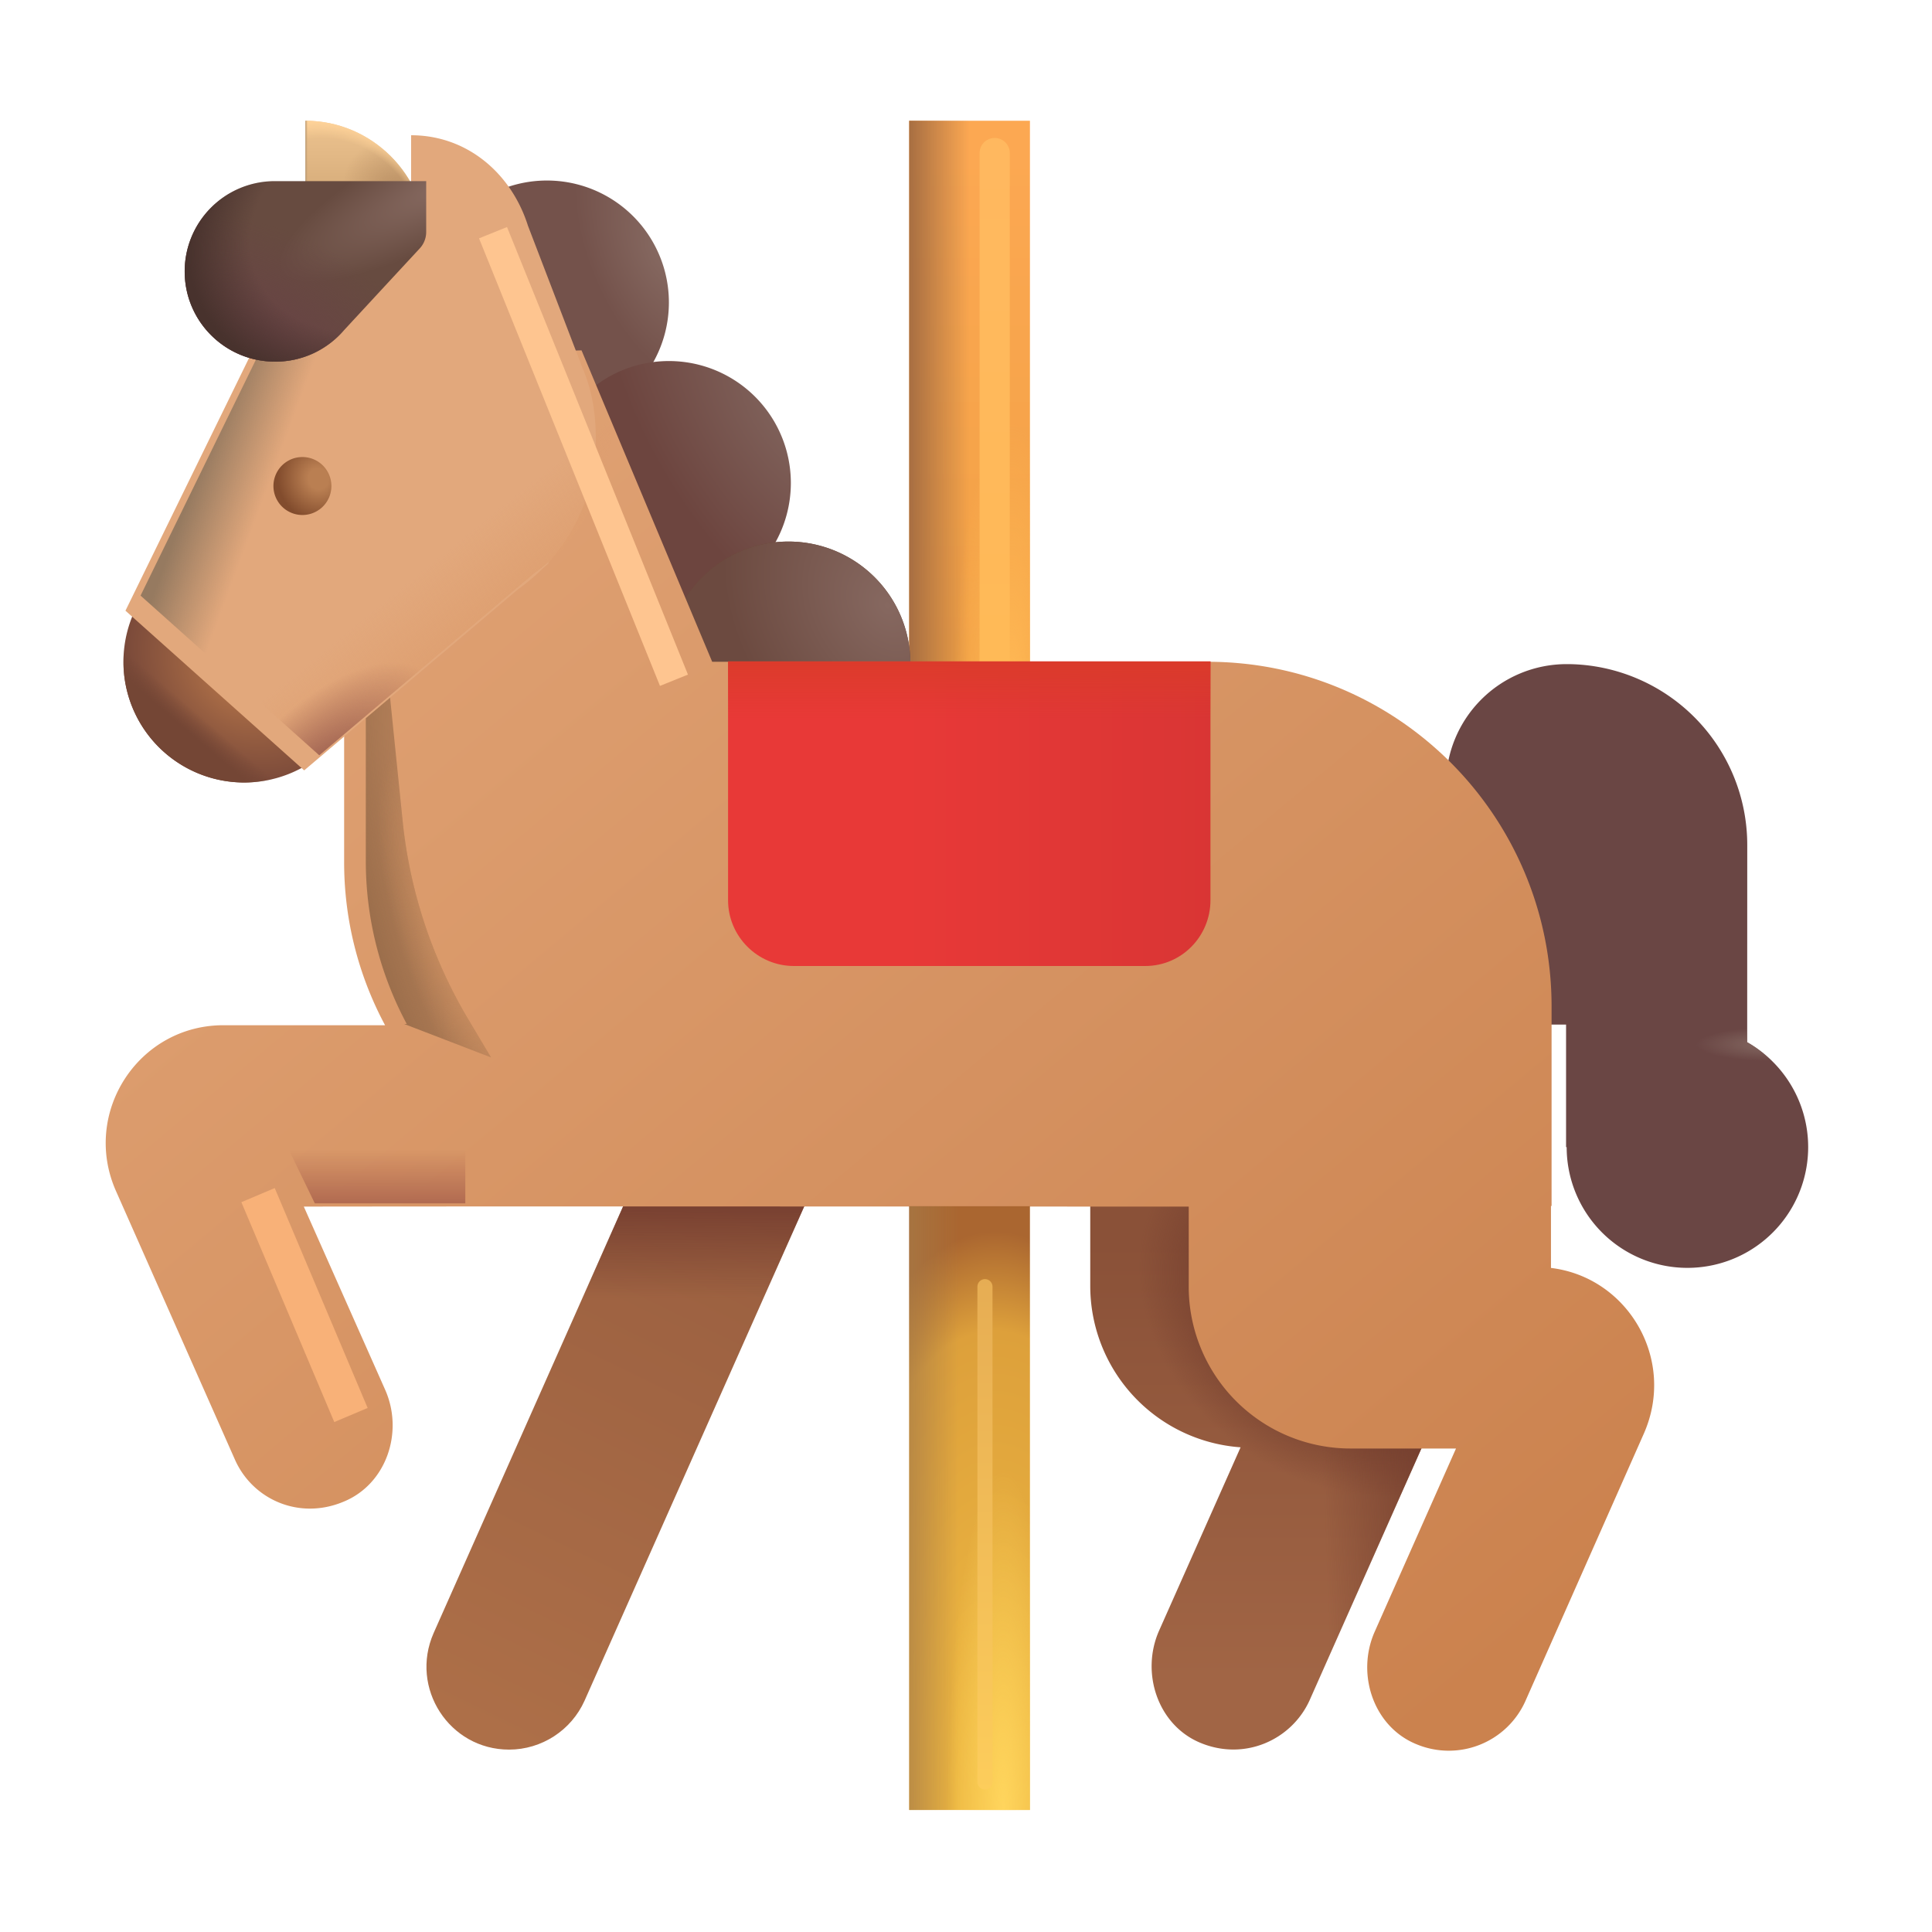 <svg xmlns="http://www.w3.org/2000/svg" fill="none" viewBox="0 0 32 32"><path fill="url(#svg-90b8f532-e223-4aad-8c28-085b49362b93-a)" d="M17.059 2h-2v9h2z"/><path fill="url(#svg-d15bc642-1798-4082-8f91-be5c4bcfa969-b)" d="M17.059 2h-2v9h2z"/><path fill="url(#svg-f6f5a841-a1f4-4585-99f2-6b17af168440-c)" d="M17.059 2h-2v9h2z"/><g filter="url(#svg-75ae6e5c-6c82-460a-9557-bfc3ed4da93c-d)"><path stroke="url(#svg-a198b54e-f0b9-4626-ac50-4292a8fc56f3-e)" stroke-linecap="round" stroke-width=".5" d="M16.475 2.535v9.082"/></g><path fill="url(#svg-e99a8a6d-c888-4505-a578-be1f92500e34-f)" d="M7.059 8h-2V2c1.1 0 2 .9 2 2z"/><path fill="url(#svg-abee6c07-1641-4d1b-928a-71f5863fe1e9-g)" d="M7.059 8h-2V2c1.1 0 2 .9 2 2z"/><path fill="url(#svg-deac61fb-3a53-42f6-84ab-1df5d4d232f9-h)" d="M7.059 8h-2V2c1.1 0 2 .9 2 2z"/><path fill="url(#svg-c03ee6d0-f003-4246-bc98-099a24b3788a-i)" d="M7.059 8h-2V2c1.1 0 2 .9 2 2z"/><path fill="url(#svg-f36b7afb-1229-43fe-8f26-f838f28e0664-j)" d="M9.059 7.03a2.02 2.02 0 1 0 0-4.04 2.02 2.02 0 0 0 0 4.04"/><path fill="url(#svg-b8cb062c-9c89-40c3-a109-89234f79cb69-k)" d="M11.079 10.02a2.02 2.02 0 1 0 0-4.04 2.02 2.02 0 0 0 0 4.04"/><path fill="#6A4532" d="M13.059 13.01a2.02 2.02 0 1 0 0-4.04 2.02 2.02 0 0 0 0 4.04"/><path fill="url(#svg-a44a16b6-9c6f-4418-8bd6-c4ffe8c58f51-l)" d="M13.059 13.01a2.02 2.02 0 1 0 0-4.04 2.02 2.02 0 0 0 0 4.04"/><g filter="url(#svg-529bfa3b-8da6-478c-9476-6429496bd850-m)"><path fill="#6A4644" d="M28.94 14a2.996 2.996 0 0 0-2.947-3h-.054a2 2 0 0 0-1.99 2c0 .74.402 1.57 1 2.035v1.935h.99V19h.01a2 2 0 1 0 2.99-1.738z"/><path fill="url(#svg-3c3d2dab-bc8d-4b00-a3c3-b03620095372-n)" d="M28.94 14a2.996 2.996 0 0 0-2.947-3h-.054a2 2 0 0 0-1.99 2c0 .74.402 1.57 1 2.035v1.935h.99V19h.01a2 2 0 1 0 2.99-1.738z"/></g><g filter="url(#svg-164f002e-12de-42cd-b10c-77c650435abe-o)"><path fill="url(#svg-0577551d-9220-4769-b352-2a4951ea071e-p)" d="M23.548 23.979h.51v-4h-6v1.32a2.68 2.68 0 0 0 2.49 2.673l-1.35 3.037c-.31.7-.02 1.57.69 1.86.73.3 1.5-.05 1.8-.7z"/><path fill="url(#svg-aa4bc185-645e-4229-8851-d396861937bc-q)" d="M23.548 23.979h.51v-4h-6v1.32a2.68 2.68 0 0 0 2.49 2.673l-1.35 3.037c-.31.7-.02 1.57.69 1.86.73.3 1.5-.05 1.8-.7z"/><path fill="url(#svg-f7b07081-4689-4e82-b8ba-3e9a9396b02d-r)" d="M23.548 23.979h.51v-4h-6v1.32a2.68 2.68 0 0 0 2.49 2.673l-1.35 3.037c-.31.7-.02 1.57.69 1.86.73.3 1.5-.05 1.8-.7z"/></g><path fill="#FFB000" d="M15.059 12h-2v4h2z"/><path fill="url(#svg-c8730afd-13c3-4cd1-8820-96afdc6d613d-s)" d="M4 12.96a2 2 0 1 0 0-3.999 2 2 0 0 0 0 3.999"/><path fill="url(#svg-d01f5499-7e8b-4d05-8291-9f1e9e7a0d43-t)" d="M4 12.96a2 2 0 1 0 0-3.999 2 2 0 0 0 0 3.999"/><g filter="url(#svg-5f96dad8-223b-4cea-8b3d-cb8c47676d4d-u)"><path fill="url(#svg-8f7ec208-c3f5-4071-ad04-5c03be630666-v)" d="M13.072 19.979h-3l-3.14 7.07c-.4.91.26 1.93 1.25 1.93.54 0 1.03-.32 1.25-.81z"/><path fill="url(#svg-c00dcfe5-b307-4cb6-9db9-5ba6f18e3fcf-w)" d="M13.072 19.979h-3l-3.14 7.07c-.4.91.26 1.93 1.25 1.93.54 0 1.03-.32 1.25-.81z"/></g><g filter="url(#svg-6c47e819-f3b1-4622-a499-fe1f3ea3f182-x)"><path fill="url(#svg-4c9264d3-94d4-475d-8a0a-8cd50f689cee-y)" d="m5.95 5.933 3.932-.13 2.164 5.158h8.203c3.15 0 5.7 2.554 5.7 5.71v3.304h-.01v1.026c1.274.154 2.077 1.514 1.54 2.74l-1.97 4.448a1.39 1.39 0 0 1-1.8.7c-.71-.29-1-1.161-.69-1.862l1.347-3.035h-1.747a2.68 2.68 0 0 1-2.68-2.684v-1.323c-4.886 0-9.77-.006-14.657 0L6.63 23.02c.31.701.02 1.563-.69 1.853-.74.31-1.51-.04-1.8-.7l-1.97-4.448c-.57-1.292.37-2.744 1.78-2.744h2.678a5.7 5.7 0 0 1-.678-2.705z"/></g><path fill="url(#svg-88c1355e-599f-4173-929b-db0a521a9094-z)" d="M17.059 19.979h-2v10h2z"/><path fill="url(#svg-b3fce82a-a48f-473e-ae46-a9be933b5e85-A)" d="M17.059 19.979h-2v10h2z"/><path fill="url(#svg-48cf96ee-8fd3-4ebe-a152-d0c9166844b5-B)" d="M17.059 19.979h-2v10h2z"/><g filter="url(#svg-a2bb6424-bfda-4e8e-ab98-21b89bc4f8bc-C)"><path fill="url(#svg-8497896e-7c0a-498e-8405-094c78afdf49-D)" d="M6.693 16.96h.044a5.7 5.7 0 0 1-.678-2.704V10.16h.26l.35 3.436a8 8 0 0 0 1.086 3.285l.377.632z"/><path fill="url(#svg-c5bf2fd5-311b-4579-b737-0f7fb583ade5-E)" d="M6.693 16.96h.044a5.7 5.7 0 0 1-.678-2.704V10.16h.26l.35 3.436a8 8 0 0 0 1.086 3.285l.377.632z"/></g><g filter="url(#svg-1df4a346-07fc-4ed1-838f-9b5b341657f3-F)"><path fill="#E2A87C" d="M7.059 1.99v1.02c0 .548-.454.978-.971 1.16A3.04 3.04 0 0 0 4.36 5.71H4.36L2.328 9.865l2.96 2.645 3.548-3.004q.217-.155.405-.343l.098-.083-.012-.008a3.02 3.02 0 0 0 .792-2.042c0-.422-.06-.807-.216-1.172L8.995 3.49c-.275-.87-1.009-1.5-1.936-1.5"/></g><path fill="url(#svg-83d779b2-1c0e-4ccf-a5e2-f712586b29ef-G)" d="M7.059 1.99v1.02c0 .548-.454.978-.971 1.16A3.04 3.04 0 0 0 4.36 5.71H4.36L2.328 9.865l2.96 2.645 3.548-3.004q.217-.155.405-.343l.098-.083-.012-.008a3.02 3.02 0 0 0 .792-2.042c0-.422-.06-.807-.216-1.172L8.995 3.49c-.275-.87-1.009-1.5-1.936-1.5"/><path fill="url(#svg-04c05573-e285-4f38-ae97-05550647a0e4-H)" d="M7.059 1.99v1.02c0 .548-.454.978-.971 1.16A3.04 3.04 0 0 0 4.36 5.71H4.36L2.328 9.865l2.96 2.645 3.548-3.004q.217-.155.405-.343l.098-.083-.012-.008a3.02 3.02 0 0 0 .792-2.042c0-.422-.06-.807-.216-1.172L8.995 3.49c-.275-.87-1.009-1.5-1.936-1.5"/><path fill="url(#svg-a384c84d-2f84-48ae-b8da-ef4a6f348060-I)" d="M7.059 1.99v1.02c0 .548-.454.978-.971 1.16A3.04 3.04 0 0 0 4.36 5.71H4.36L2.328 9.865l2.96 2.645 3.548-3.004q.217-.155.405-.343l.098-.083-.012-.008a3.02 3.02 0 0 0 .792-2.042c0-.422-.06-.807-.216-1.172L8.995 3.49c-.275-.87-1.009-1.5-1.936-1.5"/><path fill="url(#svg-ad18a00c-54d2-4de7-8ff2-ded7e512cb4b-J)" d="M3.059 4.495c0 .827.67 1.495 1.5 1.495.458 0 .868-.204 1.143-.526l1.25-1.349a.4.4 0 0 0 .107-.272V3h-2.56v.001a1.495 1.495 0 0 0-1.44 1.494"/><path fill="url(#svg-999d54ee-f93b-401b-ac64-701f5a591e5c-K)" d="M3.059 4.495c0 .827.67 1.495 1.5 1.495.458 0 .868-.204 1.143-.526l1.25-1.349a.4.4 0 0 0 .107-.272V3h-2.56v.001a1.495 1.495 0 0 0-1.44 1.494"/><path fill="url(#svg-38916961-9063-4022-8133-b3b57703d97c-L)" d="M3.059 4.495c0 .827.67 1.495 1.5 1.495.458 0 .868-.204 1.143-.526l1.25-1.349a.4.4 0 0 0 .107-.272V3h-2.56v.001a1.495 1.495 0 0 0-1.44 1.494"/><g filter="url(#svg-c452a399-e631-4920-9342-e92ddbd73248-M)"><path fill="url(#svg-b8b6bc1b-a604-45e9-aeba-e1f98fbf27bd-N)" d="M5.059 8.48a.48.48 0 1 0 0-.96.48.48 0 0 0 0 .96"/></g><path fill="url(#svg-77f04e6d-386d-4fac-9f64-9691677d5254-O)" d="M18.969 16h-5.82c-.6 0-1.09-.49-1.09-1.09v-3.955h7.99v3.955c0 .6-.48 1.09-1.08 1.09"/><path fill="url(#svg-fc31e385-bf83-4d7f-9480-8aea3e61be0f-P)" d="M18.969 16h-5.82c-.6 0-1.09-.49-1.09-1.09v-3.955h7.99v3.955c0 .6-.48 1.09-1.08 1.09"/><g filter="url(#svg-ad923aea-9ebe-4c7e-a1a5-70fcd68863ec-Q)"><path stroke="url(#svg-c93ddcfa-5f49-4d8c-9f4f-8a611b1015bb-R)" stroke-linecap="round" stroke-width=".25" d="M16.314 21.311v8.204"/></g><g filter="url(#svg-68e352c2-b9c7-4e89-b4a6-2aee9555e039-S)"><path stroke="#F8B178" stroke-width=".6" d="m4.274 19.795 1.539 3.642"/></g><g filter="url(#svg-4900c337-3a78-445d-95aa-7536d07ae7cd-T)"><path fill="url(#svg-16ee0d04-150b-43da-be3d-1ec4dae1e1ef-U)" d="M4.785 19.045h2.922v.886H5.214z"/></g><g filter="url(#svg-ddd0544b-ee58-41a6-a056-4a67c152bf3f-V)"><path stroke="#FEC590" stroke-width=".5" d="m8.166 3.854 2.997 7.413"/></g><defs><radialGradient id="svg-f6f5a841-a1f4-4585-99f2-6b17af168440-c" cx="0" cy="0" r="1" gradientTransform="matrix(0 -4.375 .951 0 16.76 11.38)" gradientUnits="userSpaceOnUse"><stop stop-color="#FFB854"/><stop offset="1" stop-color="#FFB854" stop-opacity="0"/></radialGradient><radialGradient id="svg-abee6c07-1641-4d1b-928a-71f5863fe1e9-g" cx="0" cy="0" r="1" gradientTransform="rotate(-148.333 3.765 .657)scale(.982 .827)" gradientUnits="userSpaceOnUse"><stop stop-color="#B88E63"/><stop offset="1" stop-color="#B88E63" stop-opacity="0"/></radialGradient><radialGradient id="svg-deac61fb-3a53-42f6-84ab-1df5d4d232f9-h" cx="0" cy="0" r="1" gradientTransform="rotate(-56.547 6.017 -3.53)scale(1.351 1.803)" gradientUnits="userSpaceOnUse"><stop offset=".767" stop-color="#FFD399" stop-opacity="0"/><stop offset=".955" stop-color="#FFD399"/></radialGradient><radialGradient id="svg-f36b7afb-1229-43fe-8f26-f838f28e0664-j" cx="0" cy="0" r="1" gradientTransform="rotate(156.801 5.052 3.21)scale(1.201 2.395)" gradientUnits="userSpaceOnUse"><stop stop-color="#866961"/><stop offset="1" stop-color="#74524B"/></radialGradient><radialGradient id="svg-b8cb062c-9c89-40c3-a109-89234f79cb69-k" cx="0" cy="0" r="1" gradientTransform="matrix(-2.02 1.239 -2.471 -4.028 13.099 6.76)" gradientUnits="userSpaceOnUse"><stop stop-color="#81645D"/><stop offset="1" stop-color="#6D453F"/></radialGradient><radialGradient id="svg-a44a16b6-9c6f-4418-8bd6-c4ffe8c58f51-l" cx="0" cy="0" r="1" gradientTransform="matrix(-2.073 1.374 -1.784 -2.691 14.7 10.028)" gradientUnits="userSpaceOnUse"><stop stop-color="#866860"/><stop offset="1" stop-color="#6C4A40"/></radialGradient><radialGradient id="svg-3c3d2dab-bc8d-4b00-a3c3-b03620095372-n" cx="0" cy="0" r="1" gradientTransform="matrix(-1.275 0 0 -.28 29.369 17.297)" gradientUnits="userSpaceOnUse"><stop stop-color="#856A63"/><stop offset="1" stop-color="#856A63" stop-opacity="0"/></radialGradient><radialGradient id="svg-aa4bc185-645e-4229-8851-d396861937bc-q" cx="0" cy="0" r="1" gradientTransform="rotate(123.453 5.384 16.784)scale(3.04 3.663)" gradientUnits="userSpaceOnUse"><stop offset=".48" stop-color="#6F3A2C"/><stop offset="1" stop-color="#6F3A2C" stop-opacity="0"/></radialGradient><radialGradient id="svg-c8730afd-13c3-4cd1-8820-96afdc6d613d-s" cx="0" cy="0" r="1" gradientTransform="rotate(131.208 -.633 6.514)scale(1.528 2.26)" gradientUnits="userSpaceOnUse"><stop stop-color="#B47449"/><stop offset="1" stop-color="#744538"/></radialGradient><radialGradient id="svg-88c1355e-599f-4173-929b-db0a521a9094-z" cx="0" cy="0" r="1" gradientTransform="matrix(0 -12.2 4.625 0 16.483 29.979)" gradientUnits="userSpaceOnUse"><stop stop-color="#F0BC42"/><stop offset=".651" stop-color="#DDA03B"/><stop offset=".787" stop-color="#AA6630"/></radialGradient><radialGradient id="svg-48cf96ee-8fd3-4ebe-a152-d0c9166844b5-B" cx="0" cy="0" r="1" gradientTransform="matrix(0 -5.616 .931 0 16.618 29.979)" gradientUnits="userSpaceOnUse"><stop stop-color="#FFD55D"/><stop offset="1" stop-color="#FFD55D" stop-opacity="0"/></radialGradient><radialGradient id="svg-8497896e-7c0a-498e-8405-094c78afdf49-D" cx="0" cy="0" r="1" gradientTransform="matrix(-2.705 .638 -1.888 -8 8.764 14.387)" gradientUnits="userSpaceOnUse"><stop stop-color="#9B6C4C" stop-opacity="0"/><stop offset="1" stop-color="#9B6E4B"/></radialGradient><radialGradient id="svg-c5bf2fd5-311b-4579-b737-0f7fb583ade5-E" cx="0" cy="0" r="1" gradientTransform="matrix(-1.091 -3.175 1.154 -.397 7.844 15.47)" gradientUnits="userSpaceOnUse"><stop stop-color="#DA9966"/><stop offset="1" stop-color="#DA9966" stop-opacity="0"/></radialGradient><radialGradient id="svg-a384c84d-2f84-48ae-b8da-ef4a6f348060-I" cx="0" cy="0" r="1" gradientTransform="rotate(-46.998 17.73 .61)scale(2.742 1.291)" gradientUnits="userSpaceOnUse"><stop offset=".199" stop-color="#985B4E"/><stop offset="1" stop-color="#985B4E" stop-opacity="0"/></radialGradient><radialGradient id="svg-ad18a00c-54d2-4de7-8ff2-ded7e512cb4b-J" cx="0" cy="0" r="1" gradientTransform="matrix(-2.831 1.495 -.405 -.767 7.464 3)" gradientUnits="userSpaceOnUse"><stop stop-color="#876A61"/><stop offset="1" stop-color="#674B40"/></radialGradient><radialGradient id="svg-999d54ee-f93b-401b-ac64-701f5a591e5c-K" cx="0" cy="0" r="1" gradientTransform="matrix(.802 -1.812 2.905 1.284 4.257 5.756)" gradientUnits="userSpaceOnUse"><stop stop-color="#684245"/><stop offset="1" stop-color="#684245" stop-opacity="0"/></radialGradient><radialGradient id="svg-38916961-9063-4022-8133-b3b57703d97c-L" cx="0" cy="0" r="1" gradientTransform="matrix(-3.501 1.428 -1.039 -2.548 6.56 3.595)" gradientUnits="userSpaceOnUse"><stop offset=".661" stop-color="#48322D" stop-opacity="0"/><stop offset=".939" stop-color="#48322D"/></radialGradient><radialGradient id="svg-b8b6bc1b-a604-45e9-aeba-e1f98fbf27bd-N" cx="0" cy="0" r="1" gradientTransform="rotate(157.218 1.869 4.477)scale(.672 .712)" gradientUnits="userSpaceOnUse"><stop offset=".247" stop-color="#BA7F52"/><stop offset="1" stop-color="#824C2D"/></radialGradient><linearGradient id="svg-90b8f532-e223-4aad-8c28-085b49362b93-a" x1="16.059" x2="16.059" y1="2.487" y2="10.829" gradientUnits="userSpaceOnUse"><stop offset="0" stop-color="#FCA852"/><stop offset="1" stop-color="#F2A145"/></linearGradient><linearGradient id="svg-d15bc642-1798-4082-8f91-be5c4bcfa969-b" x1="15.059" x2="16.059" y1="9.091" y2="9.091" gradientUnits="userSpaceOnUse"><stop stop-color="#A76E42"/><stop offset="1" stop-color="#A76E42" stop-opacity="0"/></linearGradient><linearGradient id="svg-a198b54e-f0b9-4626-ac50-4292a8fc56f3-e" x1="17.489" x2="17.489" y1=".602" y2="12.71" gradientUnits="userSpaceOnUse"><stop stop-color="#FFB861"/><stop offset="1" stop-color="#FFBA55"/></linearGradient><linearGradient id="svg-e99a8a6d-c888-4505-a578-be1f92500e34-f" x1="6.059" x2="6.059" y1="2" y2="3.584" gradientUnits="userSpaceOnUse"><stop stop-color="#EDC38F"/><stop offset="1" stop-color="#CFA574"/></linearGradient><linearGradient id="svg-c03ee6d0-f003-4246-bc98-099a24b3788a-i" x1="5.059" x2="5.398" y1="2.408" y2="2.408" gradientUnits="userSpaceOnUse"><stop stop-color="#B69772"/><stop offset=".102" stop-color="#B69772" stop-opacity="0"/></linearGradient><linearGradient id="svg-0577551d-9220-4769-b352-2a4951ea071e-p" x1="21.059" x2="21.059" y1="20.582" y2="27.82" gradientUnits="userSpaceOnUse"><stop stop-color="#8A5138"/><stop offset="1" stop-color="#A16545"/></linearGradient><linearGradient id="svg-f7b07081-4689-4e82-b8ba-3e9a9396b02d-r" x1="24.303" x2="21.947" y1="25.349" y2="25.44" gradientUnits="userSpaceOnUse"><stop stop-color="#6F3A2C"/><stop offset="1" stop-color="#6F3A2C" stop-opacity="0"/></linearGradient><linearGradient id="svg-d01f5499-7e8b-4d05-8291-9f1e9e7a0d43-t" x1="2.675" x2="3.308" y1="12.584" y2="11.85" gradientUnits="userSpaceOnUse"><stop offset=".66" stop-color="#744635"/><stop offset="1" stop-color="#744635" stop-opacity="0"/></linearGradient><linearGradient id="svg-8f7ec208-c3f5-4071-ad04-5c03be630666-v" x1="12.674" x2="8.416" y1="20.23" y2="28.979" gradientUnits="userSpaceOnUse"><stop stop-color="#9A5F40"/><stop offset="1" stop-color="#AD6F48"/></linearGradient><linearGradient id="svg-c00dcfe5-b307-4cb6-9db9-5ba6f18e3fcf-w" x1="12.212" x2="12.218" y1="19.623" y2="21.495" gradientUnits="userSpaceOnUse"><stop stop-color="#71392E"/><stop offset="1" stop-color="#6F3A2C" stop-opacity="0"/><stop offset="1" stop-color="#71392E" stop-opacity="0"/></linearGradient><linearGradient id="svg-4c9264d3-94d4-475d-8a0a-8cd50f689cee-y" x1="7.538" x2="24.571" y1="7.706" y2="28.087" gradientUnits="userSpaceOnUse"><stop stop-color="#DFA173"/><stop offset="1" stop-color="#CB824E"/></linearGradient><linearGradient id="svg-b3fce82a-a48f-473e-ae46-a9be933b5e85-A" x1="14.593" x2="15.876" y1="24.126" y2="24.126" gradientUnits="userSpaceOnUse"><stop stop-color="#A57B49"/><stop offset=".026" stop-color="#A57B49"/><stop offset="1" stop-color="#A57B49" stop-opacity="0"/></linearGradient><linearGradient id="svg-83d779b2-1c0e-4ccf-a5e2-f712586b29ef-G" x1="7.538" x2="6.601" y1="10.928" y2="9.771" gradientUnits="userSpaceOnUse"><stop stop-color="#DE9F70"/><stop offset="1" stop-color="#DE9F70" stop-opacity="0"/></linearGradient><linearGradient id="svg-04c05573-e285-4f38-ae97-05550647a0e4-H" x1="2.984" x2="4.381" y1="7.707" y2="8.225" gradientUnits="userSpaceOnUse"><stop offset=".218" stop-color="#967A60"/><stop offset="1" stop-color="#967A60" stop-opacity="0"/></linearGradient><linearGradient id="svg-77f04e6d-386d-4fac-9f64-9691677d5254-O" x1="14.976" x2="20.476" y1="13.928" y2="13.928" gradientUnits="userSpaceOnUse"><stop stop-color="#E83937"/><stop offset="1" stop-color="#D83534"/></linearGradient><linearGradient id="svg-fc31e385-bf83-4d7f-9480-8aea3e61be0f-P" x1="16.054" x2="16.054" y1="10.834" y2="11.896" gradientUnits="userSpaceOnUse"><stop stop-color="#DA3B29"/><stop offset="1" stop-color="#DA3B29" stop-opacity="0"/></linearGradient><linearGradient id="svg-c93ddcfa-5f49-4d8c-9f4f-8a611b1015bb-R" x1="17.329" x2="17.329" y1="19.565" y2="30.503" gradientUnits="userSpaceOnUse"><stop stop-color="#E2A752"/><stop offset="1" stop-color="#FFD05C"/></linearGradient><linearGradient id="svg-16ee0d04-150b-43da-be3d-1ec4dae1e1ef-U" x1="6.947" x2="6.947" y1="20.005" y2="19.045" gradientUnits="userSpaceOnUse"><stop offset=".009" stop-color="#AE674F"/><stop offset="1" stop-color="#AE674F" stop-opacity="0"/></linearGradient><filter id="svg-75ae6e5c-6c82-460a-9557-bfc3ed4da93c-d" width="1.5" height="10.582" x="15.725" y="1.785" color-interpolation-filters="sRGB" filterUnits="userSpaceOnUse"><feFlood flood-opacity="0" result="BackgroundImageFix"/><feBlend in="SourceGraphic" in2="BackgroundImageFix" result="shape"/><feGaussianBlur result="effect1_foregroundBlur_18_8498" stdDeviation=".25"/></filter><filter id="svg-529bfa3b-8da6-478c-9476-6429496bd850-m" width="7" height="10" x="23.449" y="11" color-interpolation-filters="sRGB" filterUnits="userSpaceOnUse"><feFlood flood-opacity="0" result="BackgroundImageFix"/><feBlend in="SourceGraphic" in2="BackgroundImageFix" result="shape"/><feColorMatrix in="SourceAlpha" result="hardAlpha" values="0 0 0 0 0 0 0 0 0 0 0 0 0 0 0 0 0 0 127 0"/><feOffset dx="-.5"/><feGaussianBlur stdDeviation=".5"/><feComposite in2="hardAlpha" k2="-1" k3="1" operator="arithmetic"/><feColorMatrix values="0 0 0 0 0.522 0 0 0 0 0.42 0 0 0 0 0.388 0 0 0 1 0"/><feBlend in2="shape" result="effect1_innerShadow_18_8498"/><feColorMatrix in="SourceAlpha" result="hardAlpha" values="0 0 0 0 0 0 0 0 0 0 0 0 0 0 0 0 0 0 127 0"/><feOffset dx=".5"/><feGaussianBlur stdDeviation=".625"/><feComposite in2="hardAlpha" k2="-1" k3="1" operator="arithmetic"/><feColorMatrix values="0 0 0 0 0.267 0 0 0 0 0.173 0 0 0 0 0.149 0 0 0 1 0"/><feBlend in2="effect1_innerShadow_18_8498" result="effect2_innerShadow_18_8498"/></filter><filter id="svg-164f002e-12de-42cd-b10c-77c650435abe-o" width="6" height="8.999" x="18.059" y="19.979" color-interpolation-filters="sRGB" filterUnits="userSpaceOnUse"><feFlood flood-opacity="0" result="BackgroundImageFix"/><feBlend in="SourceGraphic" in2="BackgroundImageFix" result="shape"/><feColorMatrix in="SourceAlpha" result="hardAlpha" values="0 0 0 0 0 0 0 0 0 0 0 0 0 0 0 0 0 0 127 0"/><feOffset/><feGaussianBlur stdDeviation=".5"/><feComposite in2="hardAlpha" k2="-1" k3="1" operator="arithmetic"/><feColorMatrix values="0 0 0 0 0.42 0 0 0 0 0.212 0 0 0 0 0.118 0 0 0 1 0"/><feBlend in2="shape" result="effect1_innerShadow_18_8498"/></filter><filter id="svg-5f96dad8-223b-4cea-8b3d-cb8c47676d4d-u" width="6.509" height="9" x="6.813" y="19.979" color-interpolation-filters="sRGB" filterUnits="userSpaceOnUse"><feFlood flood-opacity="0" result="BackgroundImageFix"/><feBlend in="SourceGraphic" in2="BackgroundImageFix" result="shape"/><feColorMatrix in="SourceAlpha" result="hardAlpha" values="0 0 0 0 0 0 0 0 0 0 0 0 0 0 0 0 0 0 127 0"/><feOffset dx=".25"/><feGaussianBlur stdDeviation=".35"/><feComposite in2="hardAlpha" k2="-1" k3="1" operator="arithmetic"/><feColorMatrix values="0 0 0 0 0.42 0 0 0 0 0.212 0 0 0 0 0.118 0 0 0 1 0"/><feBlend in2="shape" result="effect1_innerShadow_18_8498"/></filter><filter id="svg-6c47e819-f3b1-4622-a499-fe1f3ea3f182-x" width="26.898" height="24.196" x="1.25" y="5.302" color-interpolation-filters="sRGB" filterUnits="userSpaceOnUse"><feFlood flood-opacity="0" result="BackgroundImageFix"/><feBlend in="SourceGraphic" in2="BackgroundImageFix" result="shape"/><feColorMatrix in="SourceAlpha" result="hardAlpha" values="0 0 0 0 0 0 0 0 0 0 0 0 0 0 0 0 0 0 127 0"/><feOffset dx="-.75" dy=".5"/><feGaussianBlur stdDeviation=".375"/><feComposite in2="hardAlpha" k2="-1" k3="1" operator="arithmetic"/><feColorMatrix values="0 0 0 0 0.933 0 0 0 0 0.698 0 0 0 0 0.482 0 0 0 1 0"/><feBlend in2="shape" result="effect1_innerShadow_18_8498"/><feColorMatrix in="SourceAlpha" result="hardAlpha" values="0 0 0 0 0 0 0 0 0 0 0 0 0 0 0 0 0 0 127 0"/><feOffset dx=".5" dy="-.5"/><feGaussianBlur stdDeviation=".5"/><feComposite in2="hardAlpha" k2="-1" k3="1" operator="arithmetic"/><feColorMatrix values="0 0 0 0 0.612 0 0 0 0 0.325 0 0 0 0 0.271 0 0 0 1 0"/><feBlend in2="effect1_innerShadow_18_8498" result="effect2_innerShadow_18_8498"/></filter><filter id="svg-a2bb6424-bfda-4e8e-ab98-21b89bc4f8bc-C" width="2.573" height="7.853" x="5.809" y="9.909" color-interpolation-filters="sRGB" filterUnits="userSpaceOnUse"><feFlood flood-opacity="0" result="BackgroundImageFix"/><feBlend in="SourceGraphic" in2="BackgroundImageFix" result="shape"/><feGaussianBlur result="effect1_foregroundBlur_18_8498" stdDeviation=".125"/></filter><filter id="svg-1df4a346-07fc-4ed1-838f-9b5b341657f3-F" width="8.041" height="10.77" x="2.078" y="1.99" color-interpolation-filters="sRGB" filterUnits="userSpaceOnUse"><feFlood flood-opacity="0" result="BackgroundImageFix"/><feBlend in="SourceGraphic" in2="BackgroundImageFix" result="shape"/><feColorMatrix in="SourceAlpha" result="hardAlpha" values="0 0 0 0 0 0 0 0 0 0 0 0 0 0 0 0 0 0 127 0"/><feOffset dx="-.25" dy=".25"/><feGaussianBlur stdDeviation=".35"/><feComposite in2="hardAlpha" k2="-1" k3="1" operator="arithmetic"/><feColorMatrix values="0 0 0 0 0.973 0 0 0 0 0.761 0 0 0 0 0.541 0 0 0 1 0"/><feBlend in2="shape" result="effect1_innerShadow_18_8498"/></filter><filter id="svg-c452a399-e631-4920-9342-e92ddbd73248-M" width="1.46" height="1.46" x="4.279" y="7.32" color-interpolation-filters="sRGB" filterUnits="userSpaceOnUse"><feFlood flood-opacity="0" result="BackgroundImageFix"/><feColorMatrix in="SourceAlpha" result="hardAlpha" values="0 0 0 0 0 0 0 0 0 0 0 0 0 0 0 0 0 0 127 0"/><feOffset dx="-.05" dy=".05"/><feGaussianBlur stdDeviation=".125"/><feComposite in2="hardAlpha" operator="out"/><feColorMatrix values="0 0 0 0 0.651 0 0 0 0 0.471 0 0 0 0 0.341 0 0 0 1 0"/><feBlend in2="BackgroundImageFix" result="effect1_dropShadow_18_8498"/><feBlend in="SourceGraphic" in2="effect1_dropShadow_18_8498" result="shape"/></filter><filter id="svg-ad923aea-9ebe-4c7e-a1a5-70fcd68863ec-Q" width="1.25" height="9.454" x="15.689" y="20.686" color-interpolation-filters="sRGB" filterUnits="userSpaceOnUse"><feFlood flood-opacity="0" result="BackgroundImageFix"/><feBlend in="SourceGraphic" in2="BackgroundImageFix" result="shape"/><feGaussianBlur result="effect1_foregroundBlur_18_8498" stdDeviation=".25"/></filter><filter id="svg-68e352c2-b9c7-4e89-b4a6-2aee9555e039-S" width="3.292" height="5.076" x="3.398" y="19.078" color-interpolation-filters="sRGB" filterUnits="userSpaceOnUse"><feFlood flood-opacity="0" result="BackgroundImageFix"/><feBlend in="SourceGraphic" in2="BackgroundImageFix" result="shape"/><feGaussianBlur result="effect1_foregroundBlur_18_8498" stdDeviation=".3"/></filter><filter id="svg-4900c337-3a78-445d-95aa-7536d07ae7cd-T" width="3.422" height="1.386" x="4.535" y="18.795" color-interpolation-filters="sRGB" filterUnits="userSpaceOnUse"><feFlood flood-opacity="0" result="BackgroundImageFix"/><feBlend in="SourceGraphic" in2="BackgroundImageFix" result="shape"/><feGaussianBlur result="effect1_foregroundBlur_18_8498" stdDeviation=".125"/></filter><filter id="svg-ddd0544b-ee58-41a6-a056-4a67c152bf3f-V" width="5.46" height="9.6" x="6.934" y="2.76" color-interpolation-filters="sRGB" filterUnits="userSpaceOnUse"><feFlood flood-opacity="0" result="BackgroundImageFix"/><feBlend in="SourceGraphic" in2="BackgroundImageFix" result="shape"/><feGaussianBlur result="effect1_foregroundBlur_18_8498" stdDeviation=".5"/></filter></defs></svg>